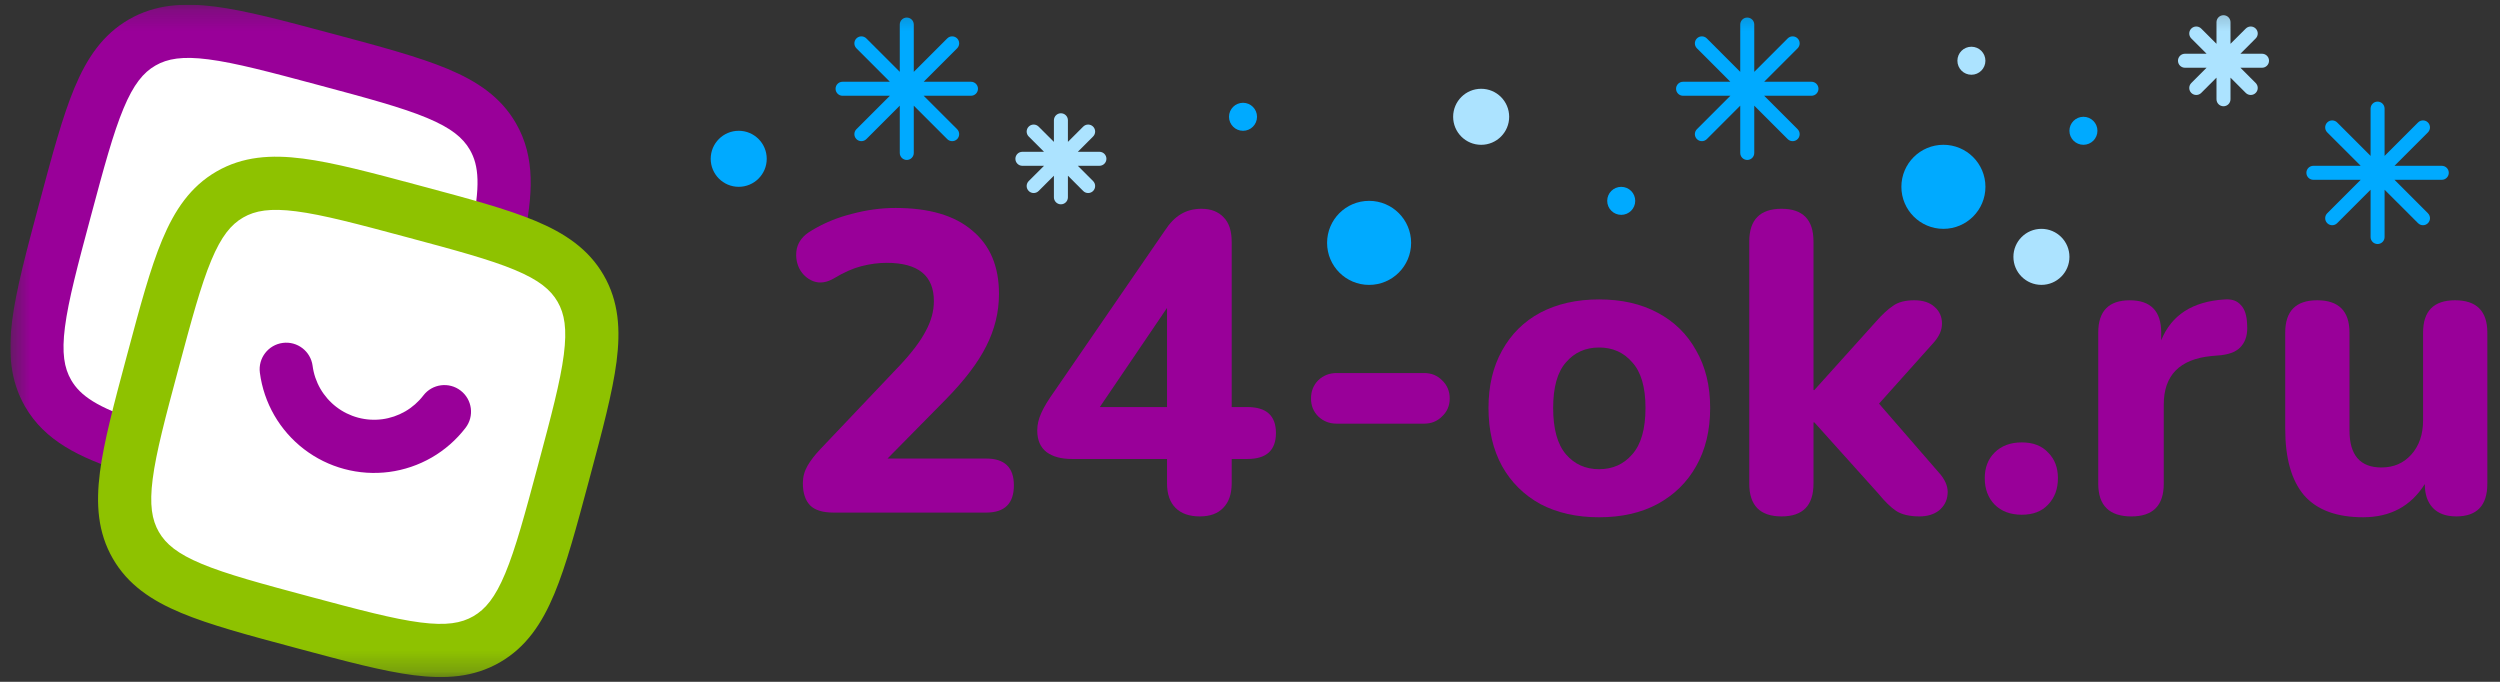 <?xml version="1.0" encoding="UTF-8"?> <svg xmlns="http://www.w3.org/2000/svg" width="121" height="33" viewBox="0 0 121 33" fill="none"><rect x="0" y="0" width="121" height="33" fill="#333333" stroke="none"/><g clip-path="url(#clip0_6449_33562)"><mask id="mask0_6449_33562" style="mask-type:luminance" maskUnits="userSpaceOnUse" x="0" y="0" width="164" height="33"><path d="M163.212 0.229H0.5V32.771H163.212V0.229Z" fill="white"></path></mask><g mask="url(#mask0_6449_33562)"><path d="M114.374 25.035C113.083 25.035 112.13 24.678 111.511 23.965C110.907 23.251 110.605 22.18 110.605 20.752V16.098C110.605 15.055 111.12 14.533 112.15 14.533C113.193 14.533 113.715 15.055 113.715 16.098V20.835C113.715 22.029 114.23 22.626 115.26 22.626C115.85 22.626 116.33 22.42 116.701 22.008C117.085 21.583 117.277 21.027 117.277 20.34V16.098C117.277 15.055 117.793 14.533 118.822 14.533C119.865 14.533 120.387 15.055 120.387 16.098V23.409C120.387 24.466 119.886 24.994 118.883 24.994C118.389 24.994 118.012 24.857 117.751 24.582C117.49 24.308 117.36 23.924 117.36 23.429C116.687 24.5 115.692 25.035 114.374 25.035Z" fill="#990099"></path><path d="M103.161 24.995C102.09 24.995 101.555 24.467 101.555 23.41V16.099C101.555 15.056 102.062 14.534 103.079 14.534C104.094 14.534 104.602 15.056 104.602 16.099V16.47C105.096 15.248 106.119 14.589 107.671 14.493C108.014 14.466 108.275 14.555 108.453 14.761C108.646 14.953 108.749 15.276 108.762 15.729C108.789 16.154 108.7 16.491 108.494 16.738C108.302 16.985 107.973 17.136 107.506 17.191L107.032 17.232C105.495 17.383 104.726 18.166 104.726 19.579V23.41C104.726 24.467 104.204 24.995 103.161 24.995Z" fill="#990099"></path><path d="M97.854 24.913C97.305 24.913 96.866 24.748 96.536 24.419C96.221 24.089 96.062 23.664 96.062 23.142C96.062 22.634 96.221 22.222 96.536 21.906C96.866 21.577 97.305 21.412 97.854 21.412C98.403 21.412 98.829 21.577 99.131 21.906C99.447 22.222 99.604 22.634 99.604 23.142C99.604 23.664 99.447 24.089 99.131 24.419C98.829 24.748 98.403 24.913 97.854 24.913Z" fill="#990099"></path><path d="M86.229 24.994C85.185 24.994 84.664 24.465 84.664 23.408V11.691C84.664 10.634 85.185 10.105 86.229 10.105C87.259 10.105 87.773 10.634 87.773 11.691V18.878H87.815L90.8 15.562C91.103 15.219 91.377 14.965 91.624 14.801C91.871 14.622 92.215 14.533 92.654 14.533C93.079 14.533 93.409 14.643 93.642 14.862C93.876 15.068 93.992 15.336 93.992 15.665C93.992 15.981 93.855 16.29 93.581 16.592L90.945 19.537L93.93 22.976C94.192 23.305 94.301 23.628 94.26 23.944C94.232 24.246 94.095 24.5 93.848 24.706C93.601 24.898 93.285 24.994 92.901 24.994C92.421 24.994 92.043 24.905 91.769 24.726C91.507 24.548 91.226 24.273 90.924 23.903L87.815 20.443H87.773V23.408C87.773 24.465 87.259 24.994 86.229 24.994Z" fill="#990099"></path><path d="M77.397 25.036C76.313 25.036 75.365 24.823 74.555 24.397C73.759 23.958 73.141 23.347 72.702 22.564C72.263 21.768 72.043 20.828 72.043 19.743C72.043 18.672 72.263 17.746 72.702 16.963C73.141 16.167 73.759 15.556 74.555 15.131C75.365 14.705 76.313 14.492 77.397 14.492C78.482 14.492 79.422 14.705 80.219 15.131C81.028 15.556 81.653 16.167 82.093 16.963C82.545 17.746 82.772 18.672 82.772 19.743C82.772 20.828 82.545 21.768 82.093 22.564C81.653 23.347 81.028 23.958 80.219 24.397C79.422 24.823 78.482 25.036 77.397 25.036ZM77.397 22.709C78.056 22.709 78.591 22.468 79.003 21.988C79.429 21.507 79.642 20.759 79.642 19.743C79.642 18.741 79.429 18.007 79.003 17.54C78.591 17.059 78.056 16.819 77.397 16.819C76.738 16.819 76.203 17.059 75.791 17.54C75.379 18.007 75.173 18.741 75.173 19.743C75.173 20.759 75.379 21.507 75.791 21.988C76.203 22.468 76.738 22.709 77.397 22.709Z" fill="#990099"></path><path d="M64.689 20.505C64.345 20.505 64.05 20.389 63.803 20.155C63.57 19.922 63.453 19.634 63.453 19.29C63.453 18.933 63.57 18.638 63.803 18.405C64.05 18.171 64.345 18.055 64.689 18.055H68.931C69.274 18.055 69.562 18.171 69.795 18.405C70.043 18.638 70.166 18.933 70.166 19.29C70.166 19.634 70.043 19.922 69.795 20.155C69.562 20.389 69.274 20.505 68.931 20.505H64.689Z" fill="#990099"></path><path d="M58.07 24.994C57.561 24.994 57.17 24.857 56.896 24.582C56.621 24.308 56.484 23.909 56.484 23.388V22.214H51.871C51.363 22.214 50.958 22.104 50.656 21.884C50.354 21.651 50.203 21.301 50.203 20.834C50.203 20.56 50.265 20.285 50.389 20.011C50.512 19.722 50.732 19.358 51.047 18.919L56.381 11.156C56.614 10.799 56.868 10.538 57.143 10.373C57.431 10.195 57.767 10.105 58.152 10.105C58.605 10.105 58.962 10.243 59.223 10.517C59.483 10.778 59.614 11.176 59.614 11.712V19.702H60.376C61.296 19.702 61.756 20.12 61.756 20.958C61.756 21.795 61.296 22.214 60.376 22.214H59.614V23.388C59.614 23.909 59.477 24.308 59.202 24.582C58.941 24.857 58.564 24.994 58.07 24.994ZM56.484 19.702V14.904L53.23 19.702H56.484Z" fill="#990099"></path><path d="M40.341 24.809C39.819 24.809 39.441 24.692 39.208 24.459C38.974 24.212 38.858 23.855 38.858 23.388C38.858 23.086 38.933 22.805 39.084 22.544C39.236 22.283 39.441 22.015 39.702 21.741L43.573 17.663C44.15 17.045 44.562 16.496 44.809 16.016C45.07 15.535 45.2 15.055 45.2 14.574C45.2 13.339 44.438 12.721 42.914 12.721C42.517 12.721 42.105 12.776 41.679 12.886C41.267 12.995 40.835 13.188 40.382 13.462C40.011 13.682 39.668 13.73 39.352 13.606C39.05 13.483 38.824 13.27 38.672 12.968C38.535 12.666 38.501 12.35 38.569 12.021C38.652 11.678 38.879 11.396 39.249 11.177C39.853 10.806 40.512 10.531 41.226 10.353C41.94 10.161 42.647 10.065 43.347 10.065C44.967 10.065 46.203 10.428 47.054 11.156C47.919 11.87 48.351 12.893 48.351 14.224C48.351 15.103 48.145 15.947 47.733 16.757C47.335 17.553 46.676 18.418 45.757 19.352L42.956 22.194H47.733C48.626 22.194 49.072 22.626 49.072 23.491C49.072 24.369 48.626 24.809 47.733 24.809H40.341Z" fill="#990099"></path><path d="M6.881 2.058C5.034 3.124 4.406 5.469 3.15 10.157C1.894 14.845 1.265 17.19 2.332 19.036C3.029 20.244 4.273 20.931 6.363 21.613C5.909 23.764 5.881 25.184 6.579 26.392C7.645 28.239 9.989 28.867 14.678 30.123C19.366 31.38 21.71 32.008 23.557 30.942C25.404 29.875 26.032 27.531 27.288 22.843C28.544 18.154 29.172 15.81 28.106 13.964C27.409 12.756 26.164 12.069 24.075 11.387C24.529 9.236 24.556 7.816 23.859 6.608C22.793 4.761 20.449 4.133 15.76 2.876C11.072 1.62 8.728 0.992 6.881 2.058Z" fill="white"></path><path fill-rule="evenodd" clip-rule="evenodd" d="M16 1.609L16.182 1.657C18.449 2.265 20.276 2.754 21.662 3.333C23.1 3.933 24.241 4.699 24.971 5.964C25.925 7.615 25.795 9.458 25.332 11.653L22.813 11.121C23.258 9.014 23.184 8.015 22.742 7.251C22.406 6.669 21.843 6.198 20.67 5.708C19.463 5.204 17.804 4.757 15.425 4.119C13.046 3.482 11.386 3.04 10.088 2.873C8.828 2.71 8.104 2.837 7.522 3.173C6.941 3.509 6.469 4.073 5.98 5.245C5.476 6.452 5.028 8.111 4.391 10.49C3.753 12.869 3.311 14.53 3.144 15.827C2.982 17.087 3.108 17.811 3.444 18.393C3.886 19.157 4.714 19.721 6.76 20.389L5.961 22.836C3.829 22.14 2.168 21.331 1.215 19.68C0.485 18.415 0.392 17.043 0.591 15.498C0.783 14.009 1.273 12.182 1.88 9.915L1.929 9.733C2.536 7.466 3.026 5.639 3.604 4.253C4.205 2.815 4.97 1.674 6.235 0.943C7.5 0.213 8.872 0.121 10.417 0.32C11.906 0.512 13.733 1.001 16 1.609Z" fill="#990099"></path><path fill-rule="evenodd" clip-rule="evenodd" d="M20.246 8.964L20.428 9.013C22.695 9.62 24.522 10.11 25.908 10.688C27.346 11.289 28.487 12.054 29.218 13.319C29.948 14.584 30.041 15.956 29.841 17.501C29.649 18.99 29.16 20.817 28.552 23.084L28.504 23.266C27.896 25.533 27.407 27.36 26.828 28.746C26.228 30.184 25.462 31.325 24.197 32.056C22.932 32.786 21.561 32.878 20.015 32.679C18.526 32.487 16.699 31.998 14.432 31.39L14.25 31.341C11.983 30.734 10.156 30.245 8.771 29.666C7.333 29.066 6.191 28.3 5.461 27.035C4.731 25.77 4.638 24.399 4.837 22.853C5.029 21.364 5.519 19.537 6.126 17.27L6.175 17.088C6.782 14.821 7.272 12.994 7.85 11.609C8.451 10.171 9.216 9.029 10.481 8.299C11.746 7.569 13.118 7.476 14.664 7.675C16.152 7.867 17.98 8.357 20.246 8.964ZM14.335 10.228C13.074 10.066 12.35 10.192 11.768 10.528C11.187 10.864 10.715 11.428 10.226 12.601C9.722 13.807 9.275 15.466 8.637 17.846C7.999 20.225 7.558 21.885 7.39 23.182C7.228 24.442 7.354 25.166 7.69 25.748C8.026 26.33 8.59 26.802 9.763 27.291C10.97 27.795 12.628 28.242 15.008 28.88C17.387 29.517 19.047 29.959 20.344 30.126C21.604 30.289 22.329 30.162 22.91 29.826C23.492 29.49 23.964 28.927 24.453 27.754C24.957 26.547 25.404 24.888 26.042 22.509C26.679 20.13 27.121 18.47 27.288 17.172C27.451 15.912 27.324 15.188 26.988 14.606C26.653 14.025 26.089 13.553 24.916 13.064C23.709 12.56 22.05 12.113 19.671 11.475C17.292 10.837 15.632 10.395 14.335 10.228Z" fill="#8EC200"></path><path fill-rule="evenodd" clip-rule="evenodd" d="M13.686 16.597C14.39 16.504 15.037 17 15.13 17.705C15.181 18.096 15.309 18.473 15.506 18.815C15.704 19.156 15.966 19.456 16.279 19.696C16.592 19.936 16.949 20.112 17.33 20.214C17.711 20.316 18.108 20.342 18.499 20.291C18.89 20.239 19.267 20.111 19.609 19.914C19.95 19.717 20.25 19.454 20.49 19.141C20.922 18.577 21.73 18.471 22.294 18.904C22.858 19.337 22.965 20.144 22.532 20.708C22.086 21.289 21.53 21.777 20.896 22.143C20.261 22.509 19.561 22.747 18.835 22.843C18.109 22.938 17.371 22.89 16.664 22.7C15.956 22.511 15.293 22.184 14.712 21.738C14.131 21.292 13.643 20.736 13.277 20.102C12.911 19.468 12.673 18.767 12.578 18.041C12.485 17.336 12.981 16.69 13.686 16.597Z" fill="#990099"></path><path d="M98.805 13.788C99.554 13.788 100.161 13.181 100.161 12.432C100.161 11.683 99.554 11.076 98.805 11.076C98.056 11.076 97.449 11.683 97.449 12.432C97.449 13.181 98.056 13.788 98.805 13.788Z" fill="#ACE3FF"></path><path d="M66.264 13.789C67.388 13.789 68.298 12.878 68.298 11.755C68.298 10.631 67.388 9.721 66.264 9.721C65.141 9.721 64.231 10.631 64.231 11.755C64.231 12.878 65.141 13.789 66.264 13.789Z" fill="#00AAFF"></path><path d="M78.467 10.399C78.842 10.399 79.145 10.095 79.145 9.721C79.145 9.346 78.842 9.043 78.467 9.043C78.093 9.043 77.789 9.346 77.789 9.721C77.789 10.095 78.093 10.399 78.467 10.399Z" fill="#00AAFF"></path><path d="M94.061 11.076C95.185 11.076 96.095 10.165 96.095 9.042C96.095 7.918 95.185 7.008 94.061 7.008C92.938 7.008 92.027 7.918 92.027 9.042C92.027 10.165 92.938 11.076 94.061 11.076Z" fill="#00AAFF"></path><path d="M35.754 9.042C36.503 9.042 37.11 8.435 37.11 7.686C37.11 6.937 36.503 6.33 35.754 6.33C35.006 6.33 34.398 6.937 34.398 7.686C34.398 8.435 35.006 9.042 35.754 9.042Z" fill="#00AAFF"></path><path d="M100.838 7.008C101.213 7.008 101.516 6.705 101.516 6.33C101.516 5.956 101.213 5.652 100.838 5.652C100.464 5.652 100.16 5.956 100.16 6.33C100.16 6.705 100.464 7.008 100.838 7.008Z" fill="#00AAFF"></path><path d="M51.687 5.821C51.687 5.634 51.535 5.482 51.348 5.482C51.161 5.482 51.009 5.634 51.009 5.821V6.867L50.269 6.128C50.137 5.995 49.922 5.995 49.79 6.128C49.657 6.26 49.657 6.475 49.79 6.607L50.53 7.347H49.483C49.296 7.347 49.145 7.499 49.145 7.686C49.145 7.873 49.296 8.025 49.483 8.025H50.53L49.79 8.764C49.657 8.897 49.657 9.111 49.79 9.244C49.922 9.376 50.137 9.376 50.269 9.244L51.009 8.504V9.55C51.009 9.737 51.161 9.889 51.348 9.889C51.535 9.889 51.687 9.737 51.687 9.55V8.504L52.427 9.244C52.559 9.376 52.774 9.376 52.906 9.244C53.038 9.111 53.038 8.897 52.906 8.764L52.166 8.025H53.212C53.399 8.025 53.551 7.873 53.551 7.686C53.551 7.499 53.399 7.347 53.212 7.347H52.166L52.906 6.607C53.038 6.475 53.038 6.26 52.906 6.128C52.774 5.995 52.559 5.995 52.427 6.128L51.687 6.867V5.821Z" fill="#ACE3FF"></path><path d="M115.414 5.257C115.414 5.07 115.262 4.918 115.075 4.918C114.888 4.918 114.736 5.07 114.736 5.257V7.546L113.118 5.927C112.985 5.795 112.771 5.795 112.638 5.927C112.506 6.06 112.506 6.274 112.638 6.407L114.257 8.025H111.968C111.781 8.025 111.629 8.177 111.629 8.364C111.629 8.551 111.781 8.703 111.968 8.703H114.257L112.638 10.322C112.506 10.454 112.506 10.669 112.638 10.801C112.771 10.934 112.985 10.934 113.118 10.801L114.736 9.183V11.472C114.736 11.659 114.888 11.811 115.075 11.811C115.262 11.811 115.414 11.659 115.414 11.472V9.183L117.033 10.801C117.165 10.934 117.38 10.934 117.512 10.801C117.644 10.669 117.644 10.454 117.512 10.322L115.894 8.703H118.182C118.37 8.703 118.521 8.551 118.521 8.364C118.521 8.177 118.37 8.025 118.182 8.025H115.894L117.512 6.407C117.644 6.274 117.644 6.06 117.512 5.927C117.38 5.795 117.165 5.795 117.033 5.927L115.414 7.546V5.257Z" fill="#00AAFF"></path><path d="M60.162 6.331C60.537 6.331 60.84 6.027 60.84 5.653C60.84 5.278 60.537 4.975 60.162 4.975C59.788 4.975 59.484 5.278 59.484 5.653C59.484 6.027 59.788 6.331 60.162 6.331Z" fill="#00AAFF"></path><path d="M71.688 7.009C72.437 7.009 73.044 6.402 73.044 5.653C73.044 4.904 72.437 4.297 71.688 4.297C70.939 4.297 70.332 4.904 70.332 5.653C70.332 6.402 70.939 7.009 71.688 7.009Z" fill="#ACE3FF"></path><path d="M95.416 3.618C95.791 3.618 96.094 3.314 96.094 2.94C96.094 2.565 95.791 2.262 95.416 2.262C95.042 2.262 94.738 2.565 94.738 2.94C94.738 3.314 95.042 3.618 95.416 3.618Z" fill="#ACE3FF"></path><path d="M107.956 1.075C107.956 0.888 107.805 0.736 107.617 0.736C107.43 0.736 107.278 0.888 107.278 1.075V2.121L106.539 1.382C106.406 1.249 106.192 1.249 106.059 1.382C105.927 1.514 105.927 1.729 106.059 1.861L106.799 2.601H105.753C105.566 2.601 105.414 2.752 105.414 2.94C105.414 3.127 105.566 3.279 105.753 3.279H106.799L106.059 4.018C105.927 4.151 105.927 4.365 106.059 4.498C106.192 4.63 106.406 4.63 106.539 4.498L107.278 3.758V4.804C107.278 4.991 107.43 5.143 107.617 5.143C107.805 5.143 107.956 4.991 107.956 4.804V3.758L108.696 4.498C108.829 4.63 109.043 4.63 109.175 4.498C109.308 4.365 109.308 4.151 109.175 4.018L108.436 3.279H109.482C109.669 3.279 109.821 3.127 109.821 2.94C109.821 2.752 109.669 2.601 109.482 2.601H108.436L109.175 1.861C109.308 1.729 109.308 1.514 109.175 1.382C109.043 1.249 108.829 1.249 108.696 1.382L107.956 2.121V1.075Z" fill="#ACE3FF"></path><path d="M84.906 1.189C84.906 1.001 84.755 0.85 84.567 0.85C84.38 0.85 84.228 1.001 84.228 1.189V3.478L82.61 1.859C82.477 1.727 82.263 1.727 82.131 1.859C81.998 1.991 81.998 2.206 82.131 2.338L83.749 3.957H81.46C81.273 3.957 81.121 4.109 81.121 4.296C81.121 4.483 81.273 4.635 81.46 4.635H83.749L82.131 6.253C81.998 6.386 81.998 6.6 82.131 6.733C82.263 6.865 82.477 6.865 82.61 6.733L84.228 5.114V7.403C84.228 7.59 84.38 7.742 84.567 7.742C84.755 7.742 84.906 7.59 84.906 7.403V5.114L86.525 6.733C86.657 6.865 86.872 6.865 87.004 6.733C87.137 6.6 87.137 6.386 87.004 6.253L85.386 4.635H87.675C87.862 4.635 88.014 4.483 88.014 4.296C88.014 4.109 87.862 3.957 87.675 3.957H85.386L87.004 2.338C87.137 2.206 87.137 1.991 87.004 1.859C86.872 1.727 86.657 1.727 86.525 1.859L84.906 3.478V1.189Z" fill="#00AAFF"></path><path d="M44.227 1.189C44.227 1.001 44.075 0.85 43.888 0.85C43.701 0.85 43.549 1.001 43.549 1.189V3.477L41.931 1.859C41.798 1.727 41.583 1.727 41.451 1.859C41.319 1.991 41.319 2.206 41.451 2.338L43.069 3.957H40.78C40.593 3.957 40.441 4.109 40.441 4.296C40.441 4.483 40.593 4.635 40.78 4.635H43.07L41.451 6.253C41.319 6.386 41.319 6.6 41.451 6.733C41.584 6.865 41.798 6.865 41.931 6.733L43.549 5.114V7.403C43.549 7.59 43.701 7.742 43.888 7.742C44.075 7.742 44.227 7.59 44.227 7.403V5.114L45.846 6.733C45.978 6.865 46.193 6.865 46.325 6.733C46.457 6.6 46.457 6.386 46.325 6.253L44.706 4.635H46.995C47.182 4.635 47.334 4.483 47.334 4.296C47.334 4.109 47.182 3.957 46.995 3.957H44.706L46.325 2.338C46.457 2.206 46.457 1.991 46.325 1.859C46.193 1.727 45.978 1.727 45.846 1.859L44.227 3.478V1.189Z" fill="#00AAFF"></path></g></g><defs><clipPath id="clip0_6449_33562"><rect width="120" height="32.542" fill="white" transform="translate(0.5 0.229)"></rect></clipPath></defs></svg> 